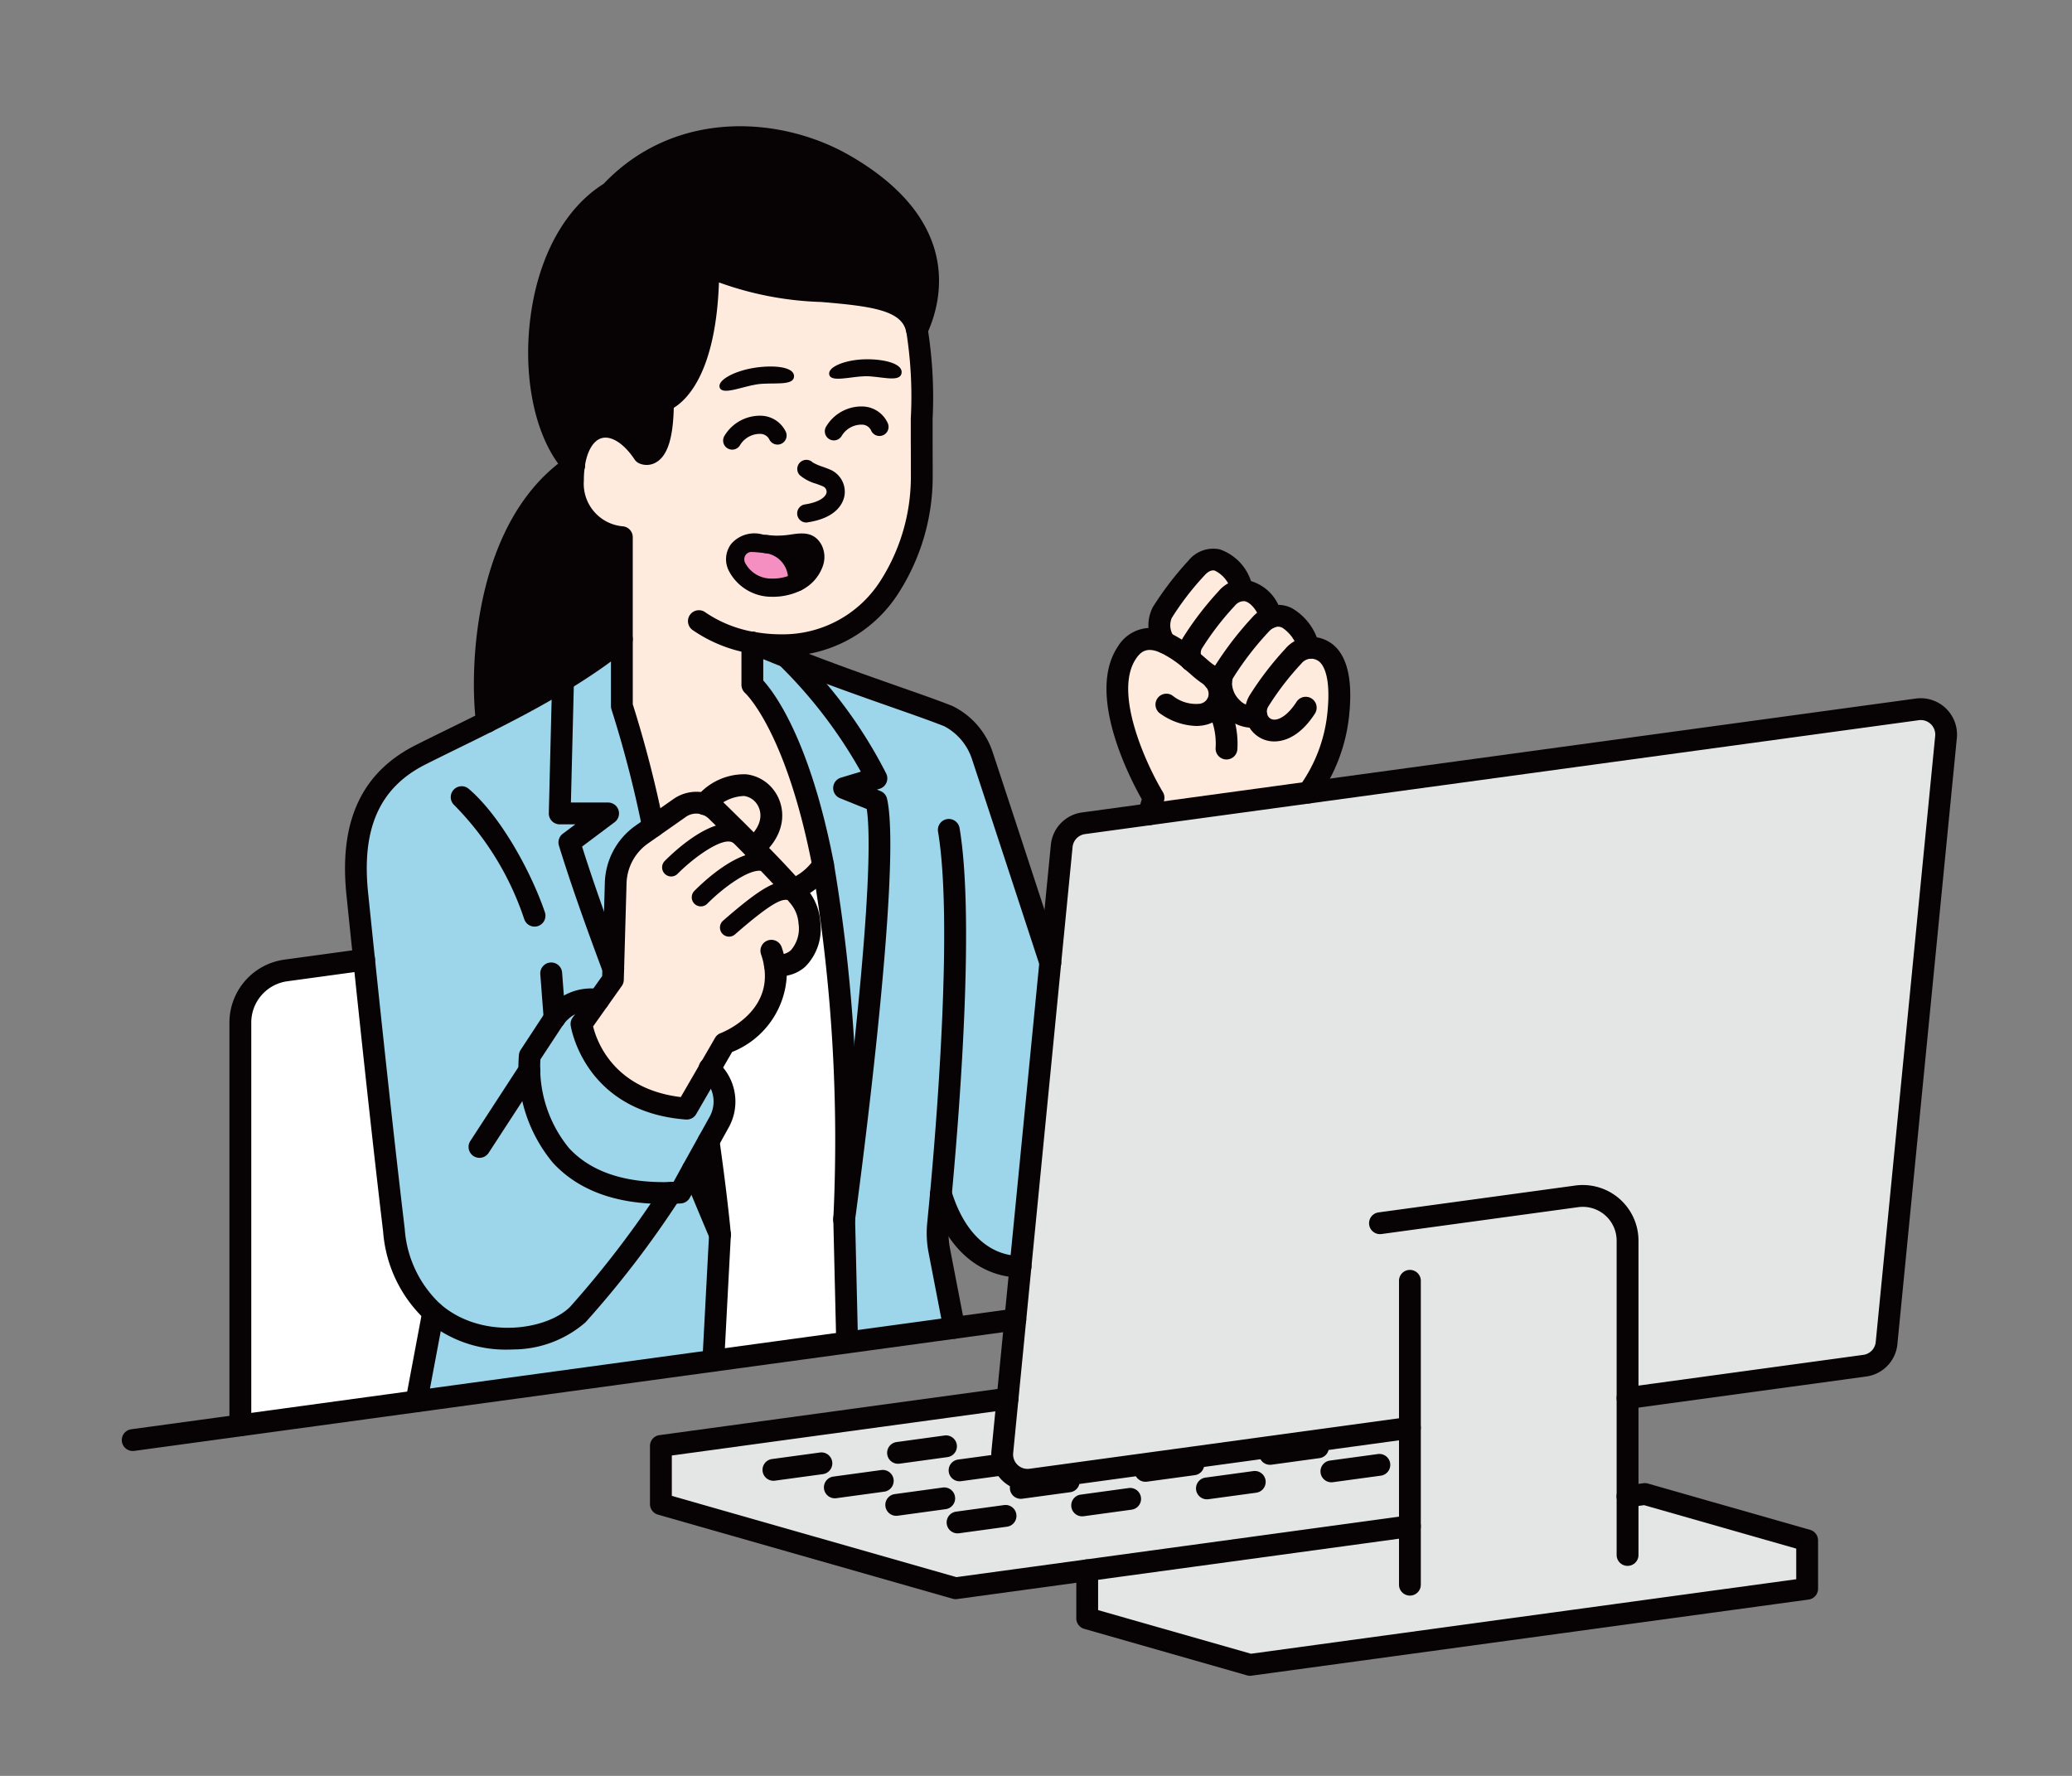 <svg xmlns="http://www.w3.org/2000/svg" xmlns:xlink="http://www.w3.org/1999/xlink" width="133" height="114" viewBox="0 0 133 114"><rect x="0" y="0" width="133" height="114" fill="#808080" stroke="none"/><defs><clipPath id="a"><path d="M0,0H133V114H0Z" transform="translate(206 5986)" fill="#fff" stroke="#707070" stroke-width="1"/></clipPath></defs><g transform="translate(-206 -5986)" clip-path="url(#a)"><g transform="translate(213.827 5994.108)"><g transform="translate(7.6 0.682)"><path d="M3072.874,2725.453a1.63,1.63,0,0,0,1.842,1.775l24.321-3.323v6.314l-20.713,2.83-8.45,1.153-18.916-5.4v-3.734l22.25-3.038h0Z" transform="translate(-3023.963 -2641.035)" fill="#e4e6e6"/><path d="M3170.955,2584.916V2578.6l-24.321,3.323a1.629,1.629,0,0,1-1.842-1.774l.336-3.423.5-5.083.334-3.407,1.91-19.495.735-7.5a1.632,1.632,0,0,1,1.4-1.455l4.187-.572,10.243-1.4,39.087-5.34a1.631,1.631,0,0,1,1.845,1.774l-3.815,38.9a1.63,1.63,0,0,1-1.4,1.457l-15.226,2.081v6.314l1.116-.154,10.416,2.975v3.105l-35.753,4.885h0l-10.46-2.989v-3.084Z" transform="translate(-3095.881 -2495.732)" fill="#e4e6e6"/><path d="M2947.728,2623.993l-1.074,5.711-11.306,1.543v-25.862a3.368,3.368,0,0,1,2.912-3.337l5.034-.689c.661,6.327,1.326,12.44,1.915,17.367A7.96,7.96,0,0,0,2947.728,2623.993Z" transform="translate(-2935.347 -2548.541)" fill="#fff"/><path d="M3072.782,2598.12l.187,7.892-8.588,1.175.427-8.091c-.152-1.623-.406-3.687-.731-6l.682-1.233a2.71,2.71,0,0,0-.3-3.056l-.308-.364.943-1.632s3.809-1.429,3.237-5.03c1.223.187,2.34-.747,2.211-2.72a2.909,2.909,0,0,0-.651-1.653c-.119-.145-.252-.3-.4-.472a4.145,4.145,0,0,0,1.933-1.555A104.708,104.708,0,0,1,3072.782,2598.12Z" transform="translate(-3034.02 -2528.627)" fill="#fff"/><path d="M3011.35,2474.356v2.316c-.647.532-1.333,1.041-2.045,1.527q-.848.578-1.733,1.114c-1.611.983-3.288,1.866-4.883,2.667-.371-2.867-.4-12.406,5.585-16.45a6.878,6.878,0,0,0-.063.964,3.474,3.474,0,0,0,3.138,3.631Z" transform="translate(-2986.86 -2444.427)" fill="#070203"/><path d="M3080.426,2486.78c1.34.065,2.1-.509,2.54.285a1.712,1.712,0,0,1-1.058,2.122,2.259,2.259,0,0,0-1.97-2.442v0C3080.087,2486.757,3080.248,2486.771,3080.426,2486.78Z" transform="translate(-3046.177 -2460.607)" fill="#070203"/><path d="M3037.056,2376.953c6.736,3.883,5.6,8.564,4.667,10.566-.726-3.629-8.908-1.377-13.386-4.17.026,7.969-2.916,8.754-2.916,8.754,0,4.023-1.235,3.369-1.235,3.369-1.714-2.58-4.067-2.19-4.478.782-3.454-3.659-3.092-14.227,2.344-17.54C3026.231,2374.261,3032.543,2374.352,3037.056,2376.953Z" transform="translate(-2998.293 -2375.151)" fill="#070203"/><path d="M3026.7,2617.028a2.709,2.709,0,0,1,.3,3.056l-.682,1.233-1.013,1.826v0l-.81,1.464q-.3.017-.6.028c-10.038.294-9.06-8.8-9.06-8.8l1.5-2.284c.03-.044.061-.091.1-.135a2.876,2.876,0,0,1,2.813-1.167l-1.09,1.539s.7,4.969,6.755,5.436l1.482-2.562Z" transform="translate(-2996.253 -2556.85)" fill="#9dd5ea"/><path d="M3060.751,2651.25c.325,2.314.579,4.378.731,6,0,0-.7-1.646-1.744-4.173v0Z" transform="translate(-3030.693 -2586.782)" fill="#f58fc1"/><path d="M3003.251,2663.252l-.427,8.091-19.055,2.6,1.074-5.711c2.942,2.562,7.542,1.886,9.284.149a64.189,64.189,0,0,0,5.975-7.812c.194-.007.392-.016.6-.028l.811-1.464C3002.55,2661.606,3003.251,2663.252,3003.251,2663.252Z" transform="translate(-2972.462 -2592.784)" fill="#9dd5ea"/><path d="M3073.384,2486.844a2.259,2.259,0,0,1,1.971,2.442,3.521,3.521,0,0,1-1.623.355c-1.63,0-2.846-1.574-2.139-2.454.442-.549.906-.43,1.791-.345Z" transform="translate(-3039.622 -2460.706)" fill="#f58fc1"/><path d="M3029.129,2525.275l-.733.514a3.924,3.924,0,0,0-1.665,3.1l-.156,5.5c-1.1-2.942-2.111-5.788-2.816-8.093l2.484-1.863h-3.105l.212-8.539q.883-.536,1.733-1.114c.712-.486,1.4-.995,2.045-1.527v4.292A73.627,73.627,0,0,1,3029.129,2525.275Z" transform="translate(-3002.639 -2481.004)" fill="#9dd5ea"/><path d="M2979.878,2546.242c-.035.044-.065.091-.1.135l-1.5,2.283s-.979,9.095,9.06,8.8a64.2,64.2,0,0,1-5.975,7.813c-1.742,1.737-6.342,2.412-9.284-.15a7.957,7.957,0,0,1-2.52-5.265c-.588-4.927-1.254-11.04-1.915-17.367-.147-1.406-.294-2.823-.439-4.238-.383-3.719.411-7.063,4.04-8.908,1.261-.64,2.734-1.341,4.282-2.12,1.6-.8,3.271-1.683,4.883-2.667l-.212,8.539h3.1l-2.484,1.864c.705,2.3,1.714,5.151,2.816,8.093v0l-.021.71-.927,1.308A2.876,2.876,0,0,0,2979.878,2546.242Z" transform="translate(-2959.704 -2489.673)" fill="#9dd5ea"/><path d="M3084.062,2524.371c.993,4.362-2.073,26.854-2.073,26.854a104.71,104.71,0,0,0-1.354-22.74v0c-1.77-9.184-4.546-11.577-4.546-11.577V2514.2h0q1.117.473,2.195.9a30.072,30.072,0,0,1,5.777,7.806l-2.073.626Z" transform="translate(-3043.225 -2481.733)" fill="#9dd5ea"/><path d="M3095.407,2552.55c-.073.784-.135,1.431-.182,1.9a5.973,5.973,0,0,0,.079,1.742l.955,4.943-2.524.346-4.348.593-.187-7.892s3.066-22.493,2.073-26.854l-2.073-.838,2.073-.626a30.068,30.068,0,0,0-5.777-7.806c4.446,1.768,8.275,2.97,10.384,3.806a4.364,4.364,0,0,1,2.185,2.552c1,3.012,4.359,13.284,4.359,13.284l-1.91,19.495S3096.958,2557.6,3095.407,2552.55Z" transform="translate(-3050.438 -2484.691)" fill="#9dd5ea"/><path d="M3037.365,2575.252l-1.482,2.562c-6.057-.467-6.755-5.436-6.755-5.436l1.09-1.539.927-1.308.021-.71v0l.156-5.5a3.925,3.925,0,0,1,1.665-3.1l.733-.513,1.7-1.2a1.858,1.858,0,0,1,2.375.189c.332.324.719.7,1.133,1.114h0c.4.4.827.824,1.254,1.256.217.219.434.444.649.665.672.691,1.31,1.371,1.812,1.94.019.023.04.047.058.068.147.168.28.327.4.472a2.907,2.907,0,0,1,.651,1.653c.128,1.973-.988,2.907-2.211,2.72.572,3.6-3.236,5.029-3.236,5.029Z" transform="translate(-3007.231 -2515.438)" fill="#ffeade"/><path d="M3066.979,2554.172c.439.661.661,1.919-.8,3.176-.427-.432-.852-.857-1.254-1.256h0c-.414-.411-.8-.789-1.133-1.114a1.876,1.876,0,0,0-.752-.448C3064.927,2552.7,3066.361,2553.242,3066.979,2554.172Z" transform="translate(-3033.223 -2511.713)" fill="#ffeade"/><path d="M3208.135,2506.9c1.011-.383,2.031.612,2.417,1.978a1.472,1.472,0,0,0-1,.546,19.163,19.163,0,0,0-2.195,2.863,1.322,1.322,0,0,0-.152,1,2.154,2.154,0,0,1-2.267-2.328,1.313,1.313,0,0,1,.163-.5,20.472,20.472,0,0,1,2.34-3.049A1.816,1.816,0,0,1,3208.135,2506.9Z" transform="translate(-3141.979 -2476.072)" fill="#ffeade"/><path d="M3198.544,2505.034a1.311,1.311,0,0,0-.164.5,1.836,1.836,0,0,1-.439-.026,1.878,1.878,0,0,0-.46-.409c-.217-.14-.577-.476-1.021-.848v0a1.283,1.283,0,0,1,.065-1.09,19.268,19.268,0,0,1,2.2-2.865,1.481,1.481,0,0,1,1-.546c.777-.049,1.51.7,1.861,1.73a1.819,1.819,0,0,0-.7.5A20.487,20.487,0,0,0,3198.544,2505.034Z" transform="translate(-3135.423 -2470.657)" fill="#ffeade"/><path d="M3190.337,2491.874c1.132-1.256,2.494-.182,2.931,1.42a1.481,1.481,0,0,0-1,.546,19.3,19.3,0,0,0-2.195,2.865,1.282,1.282,0,0,0-.065,1.09,7.452,7.452,0,0,0-1.688-1.128,1.91,1.91,0,0,1-.18-1.931A19.145,19.145,0,0,1,3190.337,2491.874Z" transform="translate(-3128.972 -2464.198)" fill="#ffeade"/><path d="M3185.352,2518.179a1.322,1.322,0,0,1,.152-1,19.154,19.154,0,0,1,2.2-2.863,1.472,1.472,0,0,1,1-.546c1.326-.08,2.2,1.093,1.91,4.126a10.417,10.417,0,0,1-1.929,5.158l-10.243,1.4.306-1.065s-3.778-6.237-1.709-9.314a1.777,1.777,0,0,1,2.442-.637,7.46,7.46,0,0,1,1.688,1.128v0c.444.371.8.708,1.021.848a1.877,1.877,0,0,1,.46.408,1.822,1.822,0,0,0,.439.026A2.154,2.154,0,0,0,3185.352,2518.179Z" transform="translate(-3120.127 -2480.97)" fill="#ffeade"/><path d="M3038.3,2434.53v2.706s2.776,2.393,4.546,11.577v0a4.142,4.142,0,0,1-1.934,1.555c-.019-.021-.04-.044-.058-.068-.5-.57-1.14-1.249-1.812-1.94-.215-.222-.432-.446-.649-.666,1.462-1.256,1.24-2.515.8-3.175-.619-.929-2.052-1.476-3.941.357a1.873,1.873,0,0,0-1.623.26l-1.7,1.2a73.566,73.566,0,0,0-2-7.734V2427.76a3.474,3.474,0,0,1-3.138-3.631,6.877,6.877,0,0,1,.063-.964c.411-2.973,2.765-3.363,4.479-.782,0,0,1.235.654,1.235-3.369,0,0,2.942-.784,2.916-8.754,4.479,2.793,12.66.542,13.386,4.17a34.682,34.682,0,0,1,.311,5.823c0,.932.009,2,.009,3.65,0,4.376-2.491,10.794-9.034,10.794a10.25,10.25,0,0,1-1.852-.168Zm2.87-3.888a1.712,1.712,0,0,0,1.058-2.122c-.442-.794-1.2-.219-2.541-.285-.177-.009-.339-.023-.488-.037-.885-.084-1.349-.2-1.791.345-.707.88.509,2.454,2.139,2.454A3.519,3.519,0,0,0,3041.169,2430.642Z" transform="translate(-3005.437 -2402.062)" fill="#ffeade"/></g><g transform="translate(0 0)"><path d="M3017.4,2394.716a.7.7,0,0,1-.51-.219c-1.931-2.045-2.823-6.009-2.274-10.1.517-3.848,2.22-6.929,4.682-8.473,4.616-4.846,11.416-4.347,15.8-1.82,7.318,4.219,5.9,9.425,4.953,11.468a.7.7,0,1,1-1.271-.59c.977-2.1,1.707-6.154-4.382-9.664-3.941-2.271-10.048-2.73-14.144,1.633a.7.7,0,0,1-.146.119c-2.143,1.306-3.638,4.044-4.1,7.513-.487,3.629.278,7.225,1.9,8.948a.7.7,0,0,1-.509,1.181Z" transform="translate(-2988.381 -2372.23)" fill="#070203"/><path d="M3000.389,2480.38a.7.7,0,0,1-.694-.611c-.435-3.362-.226-12.991,5.888-17.12a.7.7,0,0,1,.784,1.161c-5.526,3.731-5.687,12.656-5.282,15.779a.7.7,0,0,1-.6.785A.708.708,0,0,1,3000.389,2480.38Z" transform="translate(-2976.961 -2441.445)" fill="#070203"/><path d="M3062.536,2508.055a.686.686,0,0,1-.129-.012,9.2,9.2,0,0,1-3.73-1.521.7.7,0,0,1,.861-1.105,7.969,7.969,0,0,0,3.126,1.249.7.7,0,0,1-.128,1.389Z" transform="translate(-3022.073 -2474.205)" fill="#070203"/><path d="M2974.556,2477.608a7.9,7.9,0,0,1-5.231-1.865,8.642,8.642,0,0,1-2.755-5.71c-.533-4.466-1.178-10.312-1.916-17.378-.147-1.406-.294-2.824-.439-4.239-.485-4.7.961-7.846,4.419-9.6.637-.323,1.323-.659,2.048-1.015s1.467-.719,2.237-1.106c1.232-.619,3.073-1.565,4.833-2.639.59-.358,1.162-.726,1.7-1.094.619-.422,1.2-.852,1.74-1.282v-5.636a4.666,4.666,0,0,1-1.238-.532,4.053,4.053,0,0,1-1.9-3.677,7.632,7.632,0,0,1,.07-1.062c.23-1.665,1.034-2.774,2.2-3.041a3.292,3.292,0,0,1,3.2,1.483,6.9,6.9,0,0,0,.306-2.5.65.65,0,0,1,.507-.674c.174-.072,2.431-1.158,2.409-8.077a.7.7,0,0,1,1.071-.6c1.878,1.171,4.595,1.4,6.991,1.6,3.177.266,6.178.518,6.7,2.989a28,28,0,0,1,.332,5.906v.094c0,.4,0,.822,0,1.3,0,.646.006,1.4.006,2.345a13.846,13.846,0,0,1-2.182,7.428,8.749,8.749,0,0,1-7.552,4.067,10.951,10.951,0,0,1-1.978-.18.7.7,0,1,1,.253-1.378,9.556,9.556,0,0,0,1.725.156,7.422,7.422,0,0,0,6.388-3.446,12.4,12.4,0,0,0,1.945-6.648c0-.943,0-1.694-.006-2.339,0-.485,0-.91,0-1.31v-.094a26.413,26.413,0,0,0-.276-5.511.7.7,0,0,1-.021-.08c-.275-1.375-2.244-1.637-5.454-1.906a21.071,21.071,0,0,1-6.562-1.256c-.2,5.666-1.981,7.486-2.9,8.05-.046,1.946-.4,3.06-1.117,3.49a1.186,1.186,0,0,1-1.142.057.706.706,0,0,1-.256-.231c-.659-.992-1.454-1.521-2.073-1.379-.562.128-.984.827-1.128,1.869a6.256,6.256,0,0,0-.056.868,2.742,2.742,0,0,0,2.5,2.933.7.7,0,0,1,.639.7v6.547a.7.7,0,0,1-.255.541c-.638.525-1.343,1.052-2.1,1.565-.561.382-1.155.764-1.764,1.134-1.8,1.1-3.677,2.064-4.931,2.693-.773.39-1.529.76-2.249,1.113s-1.4.688-2.031,1.006c-2.92,1.484-4.083,4.094-3.659,8.211.145,1.415.292,2.832.439,4.237.737,7.059,1.381,12.9,1.914,17.357a7.3,7.3,0,0,0,2.284,4.82c2.636,2.295,6.8,1.7,8.329.182a63.808,63.808,0,0,0,5.884-7.7.7.7,0,0,1,1.173.767,63.9,63.9,0,0,1-6.067,7.925,7.1,7.1,0,0,1-4.66,1.742Q2974.729,2477.608,2974.556,2477.608Z" transform="translate(-2949.804 -2399.08)" fill="#070203"/><path d="M3018.727,2606.394a.7.7,0,0,1-.7-.647l-.22-2.872a.7.7,0,1,1,1.4-.107l.219,2.872a.7.7,0,0,1-.645.751Z" transform="translate(-2990.953 -2548.442)" fill="#070203"/><path d="M2998.509,2562.61a.7.7,0,0,1-.663-.474,18.866,18.866,0,0,0-4.489-7.319.7.7,0,0,1,.9-1.071c2.031,1.715,4.008,5.291,4.911,7.938a.7.7,0,0,1-.663.927Z" transform="translate(-2972.021 -2511.236)" fill="#070203"/><path d="M3059.183,2661.653a.7.7,0,0,1-.645-.427c-.007-.016-.714-1.678-1.747-4.179a.7.7,0,0,1,1.295-.535c1.031,2.494,1.734,4.149,1.741,4.166a.7.7,0,0,1-.644.975Z" transform="translate(-3020.793 -2589.802)" fill="#070203"/><path d="M3024.276,2541.456a.7.7,0,0,1-.656-.455c-1.234-3.294-2.186-6.031-2.83-8.134a.7.7,0,0,1,.25-.765l.8-.6h-1a.7.7,0,0,1-.7-.718l.212-8.539a.7.7,0,0,1,.7-.683h.018a.7.7,0,0,1,.683.718l-.195,7.821h2.387a.7.7,0,0,1,.42,1.261l-2.09,1.567c.63,2.009,1.523,4.557,2.657,7.583a.7.7,0,0,1-.656.947Z" transform="translate(-2992.739 -2486.692)" fill="#070203"/><path d="M3086.9,2552.585a.71.71,0,0,1-.1-.007.7.7,0,0,1-.6-.789c.008-.056.773-5.685,1.407-11.772.964-9.256.958-13,.741-14.482l-1.717-.694a.7.7,0,0,1,.06-1.32l1.276-.385a30.4,30.4,0,0,0-5.28-6.888.7.7,0,1,1,1.006-.975,30.135,30.135,0,0,1,5.906,7.992.7.7,0,0,1-.43.972l-.169.051.229.093a.7.7,0,0,1,.421.494c1.009,4.435-1.937,26.181-2.062,27.1A.7.7,0,0,1,3086.9,2552.585Z" transform="translate(-3040.538 -2481.709)" fill="#070203"/><path d="M3039.93,2523.677a.7.7,0,0,1-.684-.553,72.646,72.646,0,0,0-1.978-7.651.7.7,0,0,1-.039-.231v-4.292a.7.7,0,0,1,1.4,0v4.174a74.659,74.659,0,0,1,1.985,7.7.7.7,0,0,1-.536.833A.675.675,0,0,1,3039.93,2523.677Z" transform="translate(-3005.839 -2478.023)" fill="#070203"/><path d="M3062.082,2663.741h-.038a.7.7,0,0,1-.663-.737l.425-8.039c-.147-1.556-.39-3.547-.722-5.918a.7.7,0,0,1,1.387-.195c.339,2.418.586,4.448.735,6.033a.682.682,0,0,1,0,.1l-.427,8.091A.7.7,0,0,1,3062.082,2663.741Z" transform="translate(-3024.12 -2583.8)" fill="#070203"/><path d="M3084.978,2575.335a.7.7,0,0,1-.265-1.349,3.462,3.462,0,0,0,1.614-1.294.7.7,0,0,1,1.167.774,4.837,4.837,0,0,1-2.252,1.816A.693.693,0,0,1,3084.978,2575.335Z" transform="translate(-3041.902 -2525.644)" fill="#070203"/><path d="M2903.5,2706.4a.7.7,0,0,1-.094-1.395l56.642-7.738a.7.7,0,1,1,.189,1.388l-56.641,7.739A.749.749,0,0,1,2903.5,2706.4Z" transform="translate(-2902.797 -2621.365)" fill="#070203"/><path d="M2933.048,2629.648a.7.7,0,0,1-.7-.7v-25.862a4.082,4.082,0,0,1,3.518-4.031l5.034-.689a.7.7,0,1,1,.19,1.388l-5.034.689a2.676,2.676,0,0,0-2.306,2.643v25.862A.7.7,0,0,1,2933.048,2629.648Z" transform="translate(-2925.448 -2545.559)" fill="#070203"/><path d="M3144.109,2580.341a2.33,2.33,0,0,1-2.314-2.559l3.813-38.905a2.325,2.325,0,0,1,2-2.08l53.518-7.311a2.331,2.331,0,0,1,2.636,2.537l-3.815,38.9a2.321,2.321,0,0,1-2,2.082l-15.227,2.081a.7.7,0,0,1-.19-1.388l15.226-2.081a.925.925,0,0,0,.8-.83l3.816-38.9a.931.931,0,0,0-1.053-1.012l-53.517,7.311a.928.928,0,0,0-.8.83l-3.813,38.9a.928.928,0,0,0,1.05,1.012l24.321-3.323a.7.7,0,1,1,.189,1.388l-24.321,3.323A2.4,2.4,0,0,1,3144.109,2580.341Z" transform="translate(-3085.981 -2492.751)" fill="#070203"/><path d="M3262.229,2687.745a.7.7,0,0,1-.7-.7v-20.172a2.173,2.173,0,0,0-2.469-2.155l-12.627,1.725a.7.7,0,1,1-.19-1.388l12.628-1.725a3.574,3.574,0,0,1,4.06,3.543v20.172A.7.7,0,0,1,3262.229,2687.745Z" transform="translate(-3165.585 -2595.334)" fill="#070203"/><path d="M3254.568,2707.53a.7.7,0,0,1-.7-.7v-19.508a.7.7,0,1,1,1.4,0v19.508A.7.7,0,0,1,3254.568,2707.53Z" transform="translate(-3171.894 -2613.211)" fill="#070203"/><path d="M3176.321,2757.635a.717.717,0,0,1-.195-.027l-10.461-2.989a.7.7,0,0,1-.508-.673v-3.085a.7.7,0,0,1,1.4,0v2.556l9.812,2.8,35-4.783v-1.966l-9.766-2.789-.97.134a.7.7,0,0,1-.191-1.388l1.116-.154a.706.706,0,0,1,.288.02l10.416,2.975a.7.7,0,0,1,.508.674v3.105a.7.7,0,0,1-.605.694l-35.753,4.885A.685.685,0,0,1,3176.321,2757.635Z" transform="translate(-3103.897 -2658.166)" fill="#070203"/><path d="M3067.574,2732.6a.692.692,0,0,1-.192-.027l-18.916-5.4a.7.7,0,0,1-.508-.674v-3.734a.7.7,0,0,1,.606-.694l22.25-3.037a.7.7,0,1,1,.19,1.388l-21.644,2.955v2.594l18.266,5.215,29.018-3.964a.7.7,0,1,1,.189,1.388l-29.164,3.984A.727.727,0,0,1,3067.574,2732.6Z" transform="translate(-3014.063 -2638.053)" fill="#070203"/><path d="M3079.875,2556.82l-.7,0-.187-7.876c0-.013,0-.026,0-.038a105.351,105.351,0,0,0-1.342-22.586l0-.024c-1.683-8.715-4.291-11.138-4.317-11.162a.717.717,0,0,1-.238-.526V2511.9a.7.7,0,0,1,.7-.7.709.709,0,0,1,.275.055c.747.316,1.48.617,2.18.9,2.633,1.047,5.067,1.9,7.023,2.587,1.338.469,2.494.875,3.361,1.219a5.063,5.063,0,0,1,2.592,2.981c.989,2.98,4.327,13.185,4.361,13.288a.7.7,0,0,1-1.332.436c-.033-.1-3.371-10.3-4.359-13.281a3.683,3.683,0,0,0-1.778-2.121c-.842-.334-1.985-.735-3.309-1.2-1.968-.691-4.417-1.55-7.076-2.607-.4-.16-.817-.328-1.238-.5v1.37c.746.824,3.019,3.871,4.533,11.73,0,.008,0,.016,0,.024a106.736,106.736,0,0,1,1.363,22.853l.186,7.873Z" transform="translate(-3033.325 -2478.751)" fill="#070203"/><path d="M3125.794,2596.032a.7.7,0,0,1-.692-.593l-.95-4.919a6.685,6.685,0,0,1-.088-1.945c.046-.47.109-1.115.182-1.9.468-5.1,1.455-17.569.511-23.192a.7.7,0,1,1,1.382-.232c.936,5.576.09,17.15-.5,23.553-.073.787-.136,1.435-.183,1.908a5.28,5.28,0,0,0,.07,1.539l.955,4.944a.7.7,0,0,1-.688.835Z" transform="translate(-3072.372 -2518.202)" fill="#070203"/><path d="M3130.616,2668.82c-.865,0-4.168-.326-5.647-5.145a.7.7,0,1,1,1.34-.411c1.347,4.389,4.243,4.166,4.366,4.156a.7.7,0,0,1,.152,1.392A2.064,2.064,0,0,1,3130.616,2668.82Z" transform="translate(-3073.068 -2594.929)" fill="#070203"/><path d="M2998.788,2635.078a.7.7,0,0,1-.586-1.083l3.2-4.917a.7.7,0,1,1,1.174.765l-3.2,4.917A.7.7,0,0,1,2998.788,2635.078Z" transform="translate(-2975.838 -2568.861)" fill="#070203"/><path d="M3130.267,2753.081a.7.7,0,0,1-.094-1.395l3.068-.42a.7.7,0,0,1,.19,1.388l-3.068.42A.675.675,0,0,1,3130.267,2753.081Z" transform="translate(-3076.618 -2662.758)" fill="#070203"/><path d="M3113.4,2748.261a.7.7,0,0,1-.094-1.395l3.068-.42a.7.7,0,1,1,.19,1.388l-3.068.42A.748.748,0,0,1,3113.4,2748.261Z" transform="translate(-3063.687 -2659.064)" fill="#070203"/><path d="M3096.527,2743.447a.7.7,0,0,1-.094-1.395l3.066-.418a.7.7,0,0,1,.189,1.388l-3.066.418A.786.786,0,0,1,3096.527,2743.447Z" transform="translate(-3050.756 -2655.375)" fill="#070203"/><path d="M3079.647,2738.629a.7.7,0,0,1-.094-1.395l3.068-.418a.7.7,0,1,1,.189,1.388l-3.068.418A.709.709,0,0,1,3079.647,2738.629Z" transform="translate(-3037.817 -2651.682)" fill="#070203"/><path d="M3164.517,2748.4a.7.7,0,0,1-.094-1.395l3.068-.42a.7.7,0,0,1,.19,1.388l-3.068.42A.76.76,0,0,1,3164.517,2748.4Z" transform="translate(-3102.87 -2659.17)" fill="#070203"/><path d="M3147.648,2743.588a.7.7,0,0,1-.094-1.395l3.068-.418a.7.7,0,1,1,.189,1.388l-3.068.418A.708.708,0,0,1,3147.648,2743.588Z" transform="translate(-3089.94 -2655.482)" fill="#070203"/><path d="M3130.777,2738.923a.7.7,0,0,1-.093-1.394l2.732-.371a.7.7,0,1,1,.189,1.388l-2.732.371A.693.693,0,0,1,3130.777,2738.923Z" transform="translate(-3077.009 -2651.943)" fill="#070203"/><path d="M3113.906,2733.95a.7.7,0,0,1-.094-1.395l3.066-.42a.7.7,0,1,1,.19,1.388l-3.066.42A.707.707,0,0,1,3113.906,2733.95Z" transform="translate(-3064.077 -2648.094)" fill="#070203"/><path d="M3198.777,2743.728a.7.7,0,0,1-.094-1.394l3.068-.418a.7.7,0,0,1,.189,1.388l-3.068.418A.745.745,0,0,1,3198.777,2743.728Z" transform="translate(-3129.13 -2655.59)" fill="#070203"/><path d="M3181.907,2738.909a.7.7,0,0,1-.094-1.395l3.066-.418a.7.7,0,0,1,.189,1.388l-3.066.418A.74.74,0,0,1,3181.907,2738.909Z" transform="translate(-3116.199 -2651.897)" fill="#070203"/><path d="M3233.027,2739.047a.7.7,0,0,1-.093-1.395l3.068-.418a.7.7,0,0,1,.189,1.388l-3.068.418A.667.667,0,0,1,3233.027,2739.047Z" transform="translate(-3155.383 -2652.002)" fill="#070203"/><path d="M3216.156,2734.232a.7.7,0,0,1-.094-1.395l3.068-.42a.7.7,0,0,1,.19,1.388l-3.068.42A.745.745,0,0,1,3216.156,2734.232Z" transform="translate(-3142.452 -2648.31)" fill="#070203"/><path d="M2981.469,2702.4a.693.693,0,0,1-.13-.012.7.7,0,0,1-.559-.818l1.074-5.711a.7.7,0,1,1,1.376.259l-1.074,5.711A.7.7,0,0,1,2981.469,2702.4Z" transform="translate(-2962.562 -2619.857)" fill="#070203"/><path d="M3021.12,2623.042c-3.1,0-5.483-.885-7.1-2.634a9.584,9.584,0,0,1-2.187-6.949.7.7,0,0,1,.111-.31l1.521-2.316c.034-.051.07-.1.11-.153a3.576,3.576,0,0,1,3.5-1.42.7.7,0,1,1-.281,1.373,2.177,2.177,0,0,0-2.112.9c-.029.038-.044.061-.06.084l-.019.027-1.392,2.121a8.178,8.178,0,0,0,1.841,5.7c1.416,1.525,3.609,2.255,6.513,2.169l.192-.008.6-1.091.018-.035,1.7-3.058a2.009,2.009,0,0,0-.218-2.264l-.318-.375a.7.7,0,0,1,1.051-.927l.337.4a3.415,3.415,0,0,1,.374,3.849l-1.677,3.027-.017.034-.81,1.464a.7.7,0,0,1-.572.36c-.208.012-.413.022-.612.029C3021.447,2623.04,3021.282,2623.042,3021.12,2623.042Zm1.875-2.2h0Z" transform="translate(-2986.349 -2553.865)" fill="#070203"/><path d="M3079.263,2598.2a.7.7,0,0,1-.691-.595,4.669,4.669,0,0,0-.2-.792.7.7,0,0,1,1.327-.449,6.037,6.037,0,0,1,.255,1.029.7.7,0,0,1-.586.8A.727.727,0,0,1,3079.263,2598.2Z" transform="translate(-3037.349 -2543.665)" fill="#070203"/><path d="M3033.584,2576.209l-.054,0c-6.542-.5-7.387-5.981-7.395-6.037a.7.7,0,0,1,.122-.5l1.9-2.674.171-6a4.645,4.645,0,0,1,1.962-3.649l2.436-1.71a2.56,2.56,0,0,1,2.229-.356,2.6,2.6,0,0,1,1.038.618l.127.125c.294.288.626.612.977.96l.034.032c.4.4.83.827,1.258,1.26.211.214.422.432.632.648l.022.023c.716.735,1.35,1.415,1.834,1.965l.02.024c.011.014.023.027.034.039.158.18.3.344.419.494a3.635,3.635,0,0,1,.809,2.055,3.456,3.456,0,0,1-.94,2.846,2.411,2.411,0,0,1-1.212.6,5.572,5.572,0,0,1-3.508,4.9l-.823,1.424h0l-1.483,2.562A.7.7,0,0,1,3033.584,2576.209Zm-6.009-5.978c.225.925,1.3,4.013,5.628,4.536l2.2-3.8a.7.7,0,0,1,.361-.306c.132-.05,3.264-1.283,2.79-4.264a.7.7,0,0,1,.8-.8,1.075,1.075,0,0,0,.917-.257,2.123,2.123,0,0,0,.489-1.725,2.216,2.216,0,0,0-.5-1.256c-.113-.137-.241-.291-.383-.453l-.066-.076c-.468-.531-1.083-1.189-1.78-1.905l-.023-.024c-.207-.212-.415-.427-.623-.638-.414-.419-.826-.831-1.217-1.22l-.034-.032c-.36-.358-.7-.691-1-.985l-.127-.125a1.157,1.157,0,0,0-1.482-.117l-2.436,1.71a3.237,3.237,0,0,0-1.367,2.542l-.177,6.214a.706.706,0,0,1-.129.385Zm7.491,2.716h0Z" transform="translate(-2997.331 -2512.45)" fill="#070203"/><path d="M3051.872,2567.289a.584.584,0,0,1-.415-.994c.522-.529,3.211-3.122,4.89-2.225a.584.584,0,0,1-.549,1.03c-.647-.345-2.456.948-3.511,2.015A.582.582,0,0,1,3051.872,2567.289Z" transform="translate(-3016.616 -2519.133)" fill="#070203"/><path d="M3060.022,2575.361a.584.584,0,0,1-.416-.993c.482-.491,2.977-2.914,4.724-2.386a.584.584,0,1,1-.337,1.118c-.795-.241-2.559,1.076-3.555,2.087A.583.583,0,0,1,3060.022,2575.361Z" transform="translate(-3022.863 -2525.284)" fill="#070203"/><path d="M3067.782,2583.408a.584.584,0,0,1-.384-1.024c2.786-2.432,3.518-2.626,4.421-2.47a.584.584,0,0,1-.2,1.151c-.368-.062-.784-.133-3.457,2.2A.582.582,0,0,1,3067.782,2583.408Z" transform="translate(-3028.811 -2531.39)" fill="#070203"/><path d="M3063.874,2555.75a.7.7,0,0,1-.457-1.232c1.283-1.1.84-2.006.674-2.257a1.18,1.18,0,0,0-.85-.539,2.759,2.759,0,0,0-2.016,1.008.7.7,0,0,1-1.012-.968l0,0,.031-.032a3.949,3.949,0,0,1,3.145-1.4,2.58,2.58,0,0,1,1.867,1.156c.644.969.787,2.622-.927,4.095A.7.7,0,0,1,3063.874,2555.75Z" transform="translate(-3023.317 -2508.733)" fill="#070203"/><path d="M3068.671,2453.963a.583.583,0,0,1-.5-.89,2.66,2.66,0,0,1,2.365-1.287,1.814,1.814,0,0,1,1.579,1.048.584.584,0,0,1-1.063.482.651.651,0,0,0-.59-.365,1.492,1.492,0,0,0-1.3.733A.583.583,0,0,1,3068.671,2453.963Z" transform="translate(-3029.493 -2433.207)" fill="#070203"/><path d="M3096.621,2451.421a.584.584,0,0,1-.5-.89,2.638,2.638,0,0,1,2.364-1.287,1.815,1.815,0,0,1,1.579,1.048.584.584,0,1,1-1.063.482.65.65,0,0,0-.589-.365,1.482,1.482,0,0,0-1.3.733A.584.584,0,0,1,3096.621,2451.421Z" transform="translate(-3050.917 -2431.258)" fill="#070203"/><path d="M3071.81,2488.22a3.085,3.085,0,0,1-2.732-1.627,1.623,1.623,0,0,1,.138-1.776,1.971,1.971,0,0,1,2.039-.587l.262.027c.142.013.3.027.464.036a5.649,5.649,0,0,0,1.1-.077c.642-.091,1.439-.2,1.919.661a1.719,1.719,0,0,1,.1,1.342,2.734,2.734,0,0,1-1.4,1.584A4.1,4.1,0,0,1,3071.81,2488.22Zm-1.24-2.872a.458.458,0,0,0-.444.2.51.51,0,0,0,0,.54,1.9,1.9,0,0,0,1.679.965,2.949,2.949,0,0,0,1.356-.29,1.569,1.569,0,0,0,.818-.886.593.593,0,0,0,0-.435c-.074-.134-.09-.162-.735-.071a6.7,6.7,0,0,1-1.324.087c-.188-.01-.357-.025-.513-.039h0l-.273-.028C3070.879,2485.364,3070.7,2485.348,3070.57,2485.348Z" transform="translate(-3030.1 -2458.019)" fill="#070203"/><path d="M3079.993,2488.2l-.042,0a.583.583,0,0,1-.541-.624,1.657,1.657,0,0,0-1.46-1.821.584.584,0,1,1,.144-1.159,2.789,2.789,0,0,1,2.481,3.063A.584.584,0,0,1,3079.993,2488.2Z" transform="translate(-3036.66 -2458.353)" fill="#070203"/><path d="M3189.527,2520.963a4.2,4.2,0,0,1-2.282-.784.7.7,0,0,1,.764-1.174,2.4,2.4,0,0,0,1.779.531.7.7,0,0,0,.46-.3.67.67,0,0,0-.091-.789,1.2,1.2,0,0,0-.293-.259,6.84,6.84,0,0,1-.677-.545c-.127-.11-.266-.23-.415-.355a.7.7,0,1,1,.9-1.074c.155.13.3.255.433.37.214.185.417.36.518.426a2.59,2.59,0,0,1,.628.561,2.055,2.055,0,0,1,.186,2.409,2.094,2.094,0,0,1-1.345.925A2.61,2.61,0,0,1,3189.527,2520.963Z" transform="translate(-3120.584 -2482.469)" fill="#070203"/><path d="M3176.166,2522.86a.7.7,0,0,1-.673-.894l.223-.778c-.73-1.287-3.59-6.741-1.534-9.8a2.461,2.461,0,0,1,3.307-.887,8.2,8.2,0,0,1,1.855,1.231.7.7,0,0,1-.9,1.074,6.944,6.944,0,0,0-1.52-1.023c-.845-.373-1.242-.115-1.58.387-1.492,2.22.741,6.932,1.727,8.56a.7.7,0,0,1,.074.556l-.306,1.065A.7.7,0,0,1,3176.166,2522.86Z" transform="translate(-3110.254 -2477.991)" fill="#070203"/><path d="M3215.587,2523.311a.7.7,0,0,1-.567-1.11,9.7,9.7,0,0,0,1.8-4.815c.2-2.084-.208-2.849-.469-3.119a.82.82,0,0,0-.7-.241.854.854,0,0,0-.523.316,18.1,18.1,0,0,0-2.108,2.742.62.62,0,0,0-.081.473.469.469,0,0,0,.378.366c.338.057.915-.211,1.515-1.139a.7.7,0,1,1,1.176.76c-1.187,1.834-2.441,1.842-2.925,1.76a1.87,1.87,0,0,1-1.5-1.407,2.019,2.019,0,0,1,.226-1.513,20.231,20.231,0,0,1,2.282-2.982,2.144,2.144,0,0,1,1.482-.776,2.22,2.22,0,0,1,1.791.667c.76.788,1.048,2.209.855,4.225a11.08,11.08,0,0,1-2.057,5.5A.7.7,0,0,1,3215.587,2523.311Z" transform="translate(-3139.432 -2479.842)" fill="#070203"/><path d="M3204.632,2511.7a2.556,2.556,0,0,1-1.752-.74,2.909,2.909,0,0,1-.937-2.4,1.991,1.991,0,0,1,.251-.765,21.543,21.543,0,0,1,2.427-3.17,2.516,2.516,0,0,1,.968-.688,1.967,1.967,0,0,1,1.618.1,3.719,3.719,0,0,1,1.72,2.343.7.7,0,0,1-1.348.38,2.4,2.4,0,0,0-1-1.472.571.571,0,0,0-.493-.041,1.133,1.133,0,0,0-.425.317,19.349,19.349,0,0,0-2.252,2.928.613.613,0,0,0-.075.237,1.559,1.559,0,0,0,.512,1.216,1.116,1.116,0,0,0,.936.342.7.7,0,1,1,.249,1.379A2.244,2.244,0,0,1,3204.632,2511.7Z" transform="translate(-3132.079 -2473.088)" fill="#070203"/><path d="M3201.124,2522.861a2.568,2.568,0,0,1-.451-.04.7.7,0,0,1,.25-1.379,1.12,1.12,0,0,0,.271.016.7.7,0,1,1,.088,1.4C3201.229,2522.859,3201.177,2522.861,3201.124,2522.861Z" transform="translate(-3130.679 -2486.593)" fill="#070203"/><path d="M3194.16,2502.659a.7.7,0,0,1-.672-.5,1.964,1.964,0,0,1,.131-1.639,20.421,20.421,0,0,1,2.281-2.984,2.155,2.155,0,0,1,1.473-.776,2.828,2.828,0,0,1,2.568,2.2.7.7,0,1,1-1.326.452c-.253-.742-.74-1.285-1.154-1.257a.859.859,0,0,0-.521.317,18.22,18.22,0,0,0-2.107,2.744.606.606,0,0,0-.014.505.7.7,0,0,1-.659.938Z" transform="translate(-3125.521 -2467.677)" fill="#070203"/><path d="M3186.017,2495.065a.7.7,0,0,1-.584-.313,2.579,2.579,0,0,1-.2-2.665,20.231,20.231,0,0,1,2.284-2.985,2.038,2.038,0,0,1,2.025-.729,3.212,3.212,0,0,1,2.1,2.434.7.7,0,1,1-1.352.369,1.962,1.962,0,0,0-1.073-1.44c-.079-.019-.318-.076-.661.305a18.086,18.086,0,0,0-2.108,2.742,1.235,1.235,0,0,0,.156,1.2.7.7,0,0,1-.583,1.087Z" transform="translate(-3119.066 -2461.213)" fill="#070203"/><path d="M3202.041,2532.488h-.026a.7.7,0,0,1-.675-.726,4.427,4.427,0,0,0-.489-2.344.7.7,0,1,1,1.094-.874,5.768,5.768,0,0,1,.795,3.269A.7.7,0,0,1,3202.041,2532.488Z" transform="translate(-3131.139 -2491.843)" fill="#070203"/><path d="M3088.991,2467.921a.584.584,0,0,1-.086-1.161c.969-.145,1.356-.506,1.393-.771a.375.375,0,0,0-.226-.385c-.121-.055-.274-.111-.436-.17a2.8,2.8,0,0,1-1.065-.557.584.584,0,0,1,.839-.812,3.236,3.236,0,0,0,.626.272c.176.064.358.13.519.2a1.548,1.548,0,0,1,.9,1.608c-.06.433-.412,1.47-2.376,1.765A.623.623,0,0,1,3088.991,2467.921Z" transform="translate(-3045.068 -2442.487)" fill="#070203"/><path d="M3101.845,2437.215c.177-.665-1.156-.969-2.371-.935s-2.376.478-2.261.986,1.372.119,2.3.1S3101.694,2437.784,3101.845,2437.215Z" transform="translate(-3051.812 -2421.323)" fill="#070203"/><path d="M3071.83,2438.958c.1-.678-1.315-.8-2.563-.6s-2.386.792-2.2,1.276,1.429-.068,2.378-.216S3071.747,2439.539,3071.83,2438.958Z" transform="translate(-3028.694 -2422.852)" fill="#070203"/></g></g></g></svg>